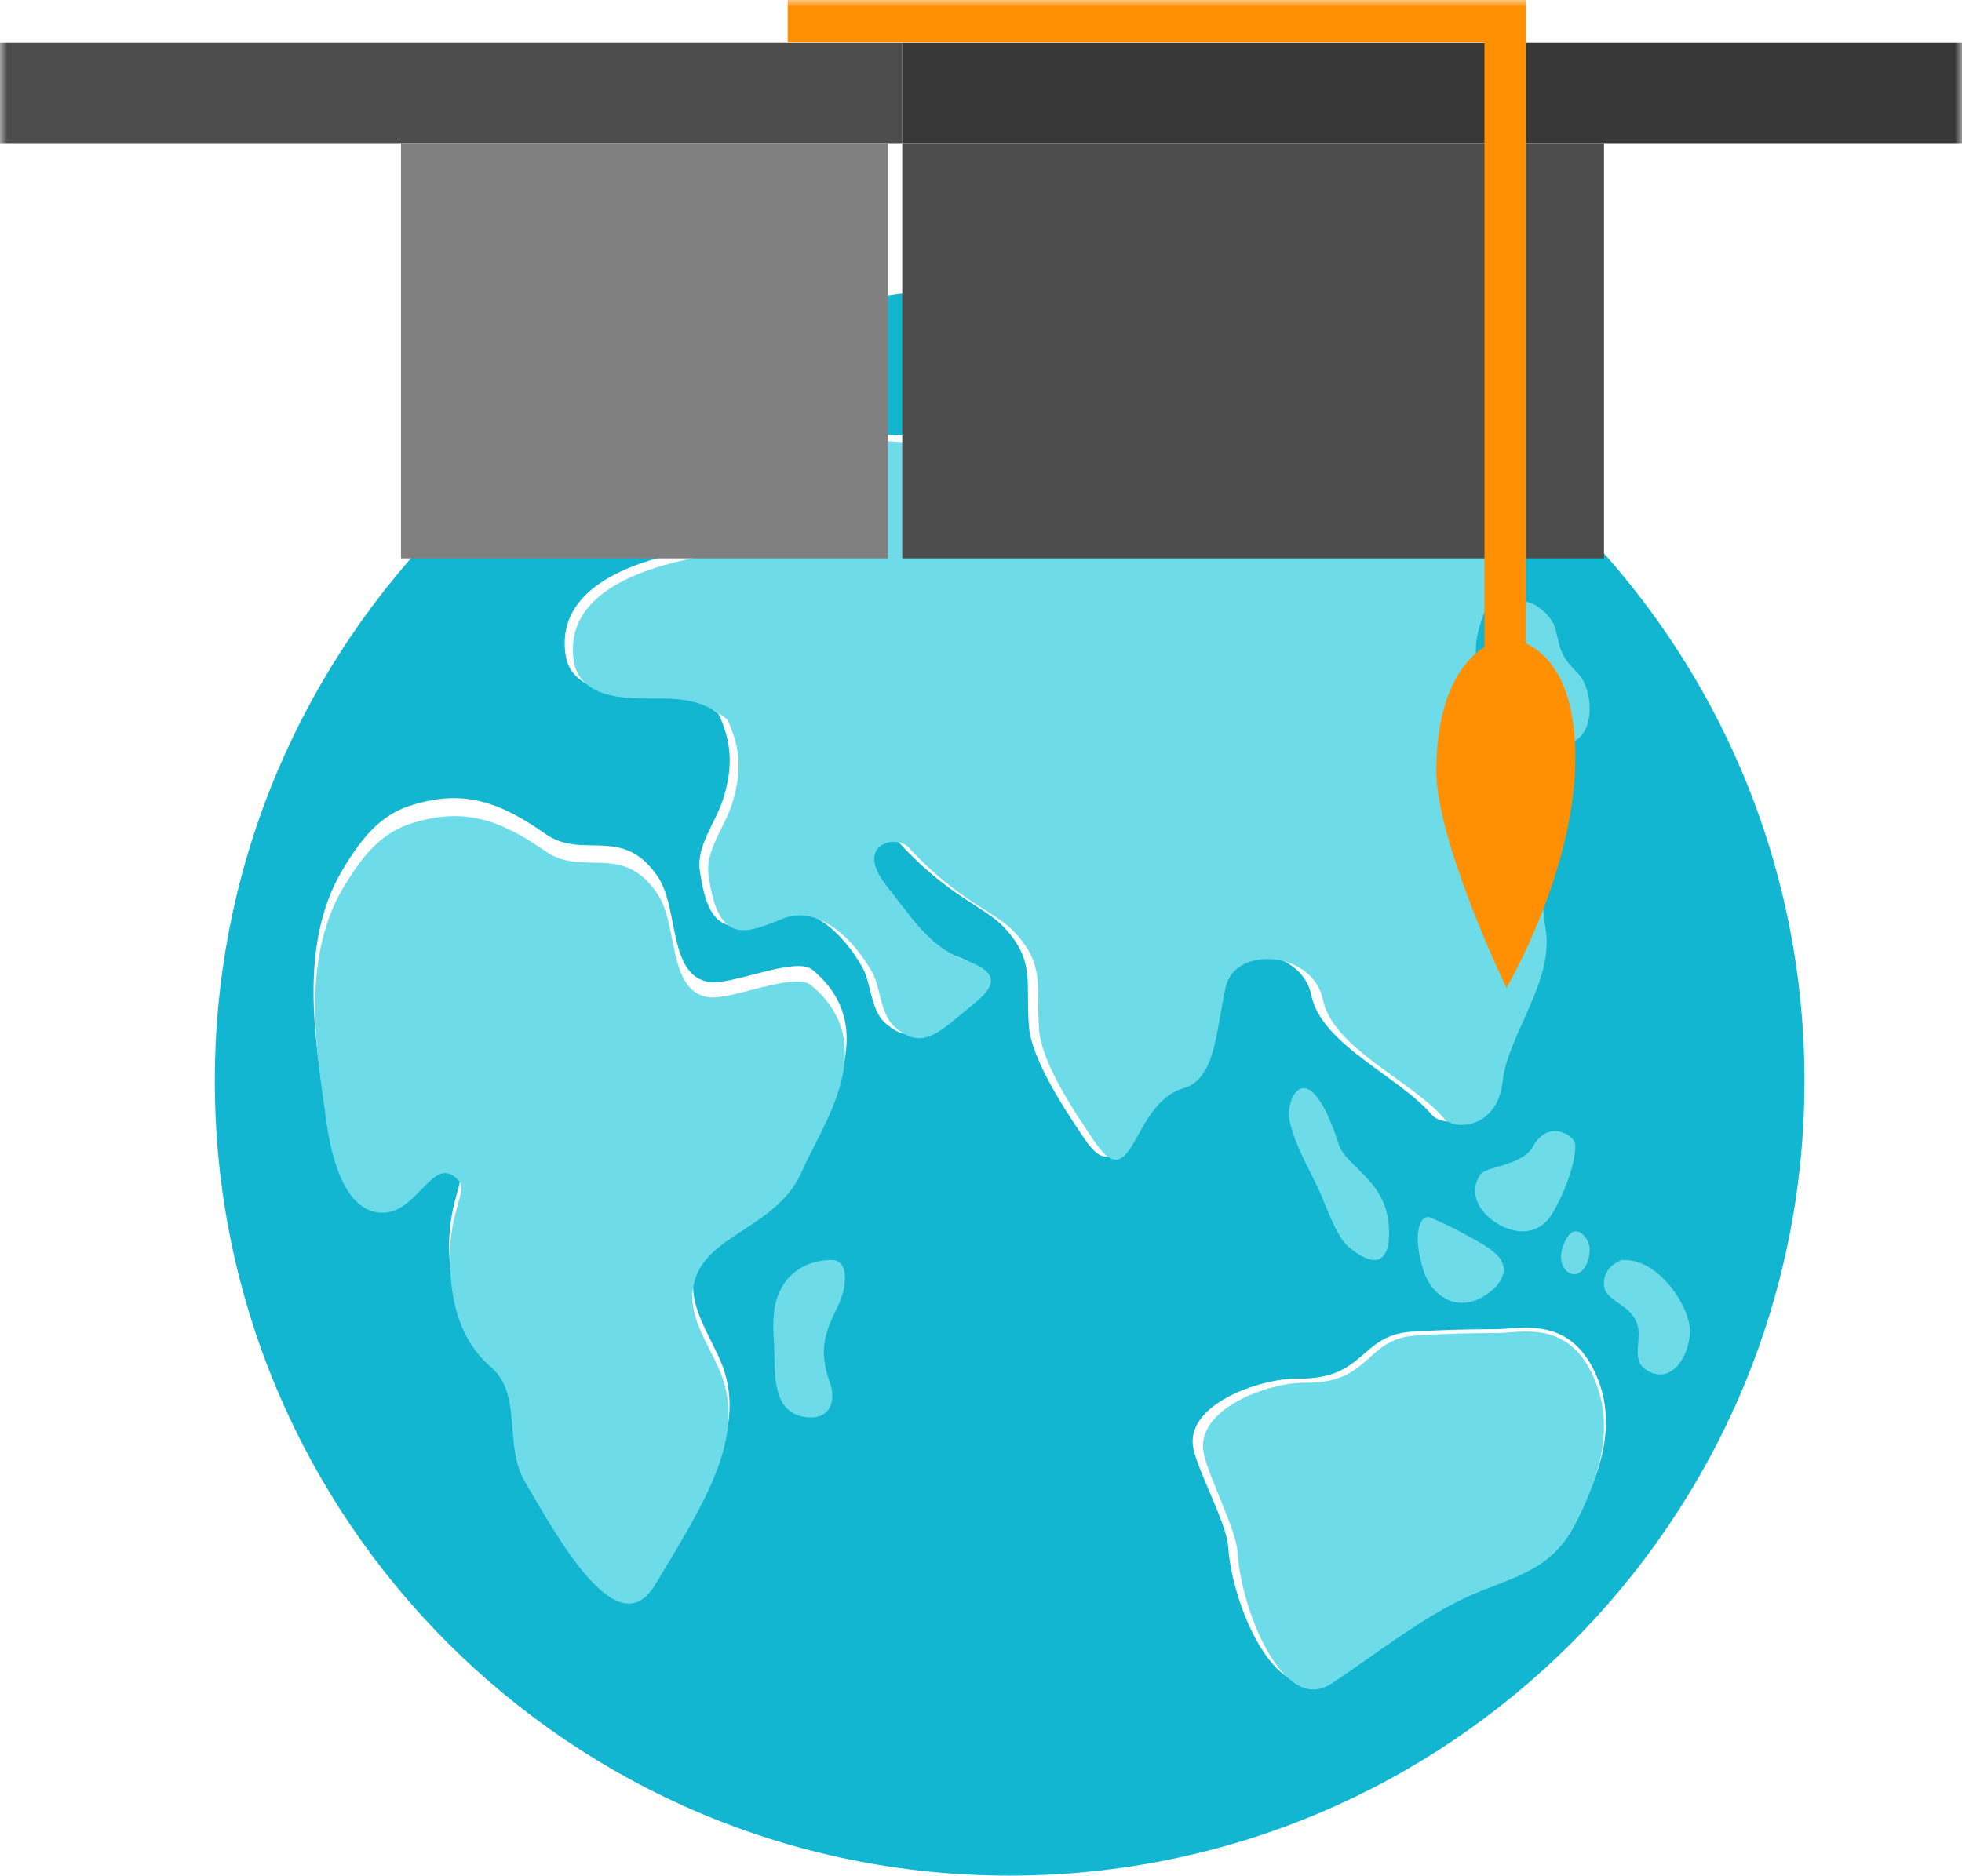 <?xml version="1.0" encoding="UTF-8"?>
<svg width="137px" height="131px" viewBox="0 0 137 131" version="1.1" xmlns="http://www.w3.org/2000/svg" xmlns:xlink="http://www.w3.org/1999/xlink">
    <title>Group 29</title>
    <defs>
        <polygon id="path-1" points="0 131 137 131 137 0 0 0"></polygon>
    </defs>
    <g id="Page-1" stroke="none" stroke-width="1" fill="none" fill-rule="evenodd">
        <g id="TaxPro-Surgent-CPE-Desktop" transform="translate(-1216, -4461)">
            <g id="Group-29" transform="translate(1216, 4461)">
                <path d="M101.994,111.27 C98.828,112.72 95.695,115.121 92.515,117.15 C89.098,119.33 86.033,112.154 85.761,108.028 C85.655,106.407 83.689,102.87 83.331,101.183 C82.682,98.114 87.955,96.254 90.644,96.287 C95.387,96.341 94.902,93.246 98.591,93.011 C100.54,92.887 102.477,92.839 104.427,92.835 C106.249,92.83 109.677,91.844 111.5,96.141 C112.917,99.479 111.764,102.925 110.061,106.106 C108.229,109.531 105.264,109.773 101.994,111.27 M56.121,80.902 C54.506,84.692 50.039,85.31 48.767,88.138 C47.656,90.615 49.325,92.776 50.294,95.013 C52.308,99.661 49.312,104.352 45.778,110.273 C43.161,114.662 39.037,107.087 36.629,102.941 C35.136,100.372 36.49,96.772 34.262,94.837 C31.642,92.563 31.47,89.278 31.382,87.801 C31.151,84.061 32.632,82.353 32.018,81.636 C30.086,79.385 29.021,84.583 26.017,83.8 C23.449,83.131 22.826,78.517 22.602,76.782 C22.083,72.809 20.803,66.025 23.887,60.802 C25.406,58.231 26.751,56.822 28.871,56.196 C32.283,55.182 34.759,55.897 38.067,58.231 C40.728,60.109 43.494,57.559 45.959,61.276 C47.407,63.462 46.659,68.073 49.464,68.581 C51.064,68.871 55.553,66.747 56.739,67.74 C61.759,71.937 57.501,77.659 56.121,80.902 M106.056,32.889 C106.056,34.568 105.278,36.055 104.763,37.616 C104.15,39.477 102.3,42.715 102.213,44.67 C102.03,48.775 104.692,50.816 106.13,54.566 C107.351,57.752 106.463,61.165 107.042,64.474 C107.698,68.233 104.428,71.947 104.061,75.305 C103.703,78.546 100.755,78.773 99.992,77.873 C97.733,75.208 92.265,72.952 91.571,69.528 C90.884,66.141 85.475,65.685 84.817,68.645 C84.127,71.746 84.127,75.099 81.876,75.754 C78.28,76.804 78.411,83.501 75.718,79.525 C74.362,77.521 72.031,74.005 71.844,71.676 C71.601,68.612 72.307,67.174 70.166,64.827 C68.762,63.284 66.305,62.702 62.768,58.842 C61.911,57.906 58.91,58.597 61.275,61.585 C63.108,63.901 64.234,65.87 66.88,66.829 C69.577,67.808 68.328,68.992 67.219,69.899 C64.955,71.746 63.768,73.219 61.787,71.431 C60.788,70.527 60.842,68.679 60.218,67.565 C58.897,65.206 56.468,62.878 54.073,63.831 C51.561,64.827 49.531,65.874 48.857,60.737 C48.638,59.068 49.988,57.407 50.487,55.828 C51.214,53.531 51.082,51.787 50.165,49.848 C49.908,49.654 49.647,49.463 49.369,49.291 C47.133,47.893 44.967,48.637 42.54,48.251 C41.121,48.027 39.762,47.361 39.509,45.832 C38.726,41.09 44.091,39.326 47.479,38.597 C53.55,37.291 50.954,32.655 55.451,30.8 C59.757,29.023 64.889,32.093 68.76,28.876 C71.98,26.199 74.422,24.499 78.324,23.047 C79.792,22.501 81.425,21.886 83.162,21.453 C79.095,20.503 74.855,20 70.499,20 C39.849,20 15,44.848 15,75.501 C15,106.152 39.849,131 70.499,131 C101.151,131 126,106.152 126,75.501 C126,58.38 118.242,43.068 106.056,32.889" id="Fill-1" fill="#13B6D1"></path>
                <path d="M56.633,68.81 C55.452,67.833 50.991,69.922 49.402,69.639 C46.614,69.138 47.358,64.597 45.917,62.445 C43.467,58.783 40.719,61.295 38.074,59.446 C34.787,57.147 32.324,56.444 28.934,57.442 C26.827,58.058 25.49,59.446 23.981,61.978 C20.917,67.121 22.189,73.802 22.704,77.715 C22.928,79.423 23.547,83.967 26.097,84.625 C29.085,85.397 30.141,80.278 32.063,82.494 C32.674,83.199 31.202,84.883 31.429,88.565 C31.519,90.02 31.689,93.255 34.293,95.494 C36.506,97.4 35.161,100.945 36.644,103.476 C39.039,107.558 43.136,115.017 45.739,110.695 C49.249,104.863 52.227,100.245 50.227,95.668 C49.264,93.463 47.604,91.336 48.71,88.898 C49.972,86.113 54.414,85.504 56.017,81.771 C57.39,78.578 61.62,72.942 56.633,68.81" id="Fill-3" fill="#6DDCE8"></path>
                <path d="M69.459,29.383 C65.571,32.584 60.416,29.529 56.091,31.298 C51.574,33.143 54.181,37.752 48.083,39.051 C44.68,39.778 39.291,41.532 40.077,46.247 C40.332,47.769 41.696,48.431 43.121,48.655 C45.56,49.037 47.737,48.297 49.981,49.687 C50.261,49.86 50.523,50.048 50.781,50.242 C51.702,52.172 51.835,53.905 51.104,56.189 C50.604,57.76 49.247,59.413 49.467,61.071 C50.144,66.181 52.185,65.139 54.707,64.149 C57.112,63.203 59.552,65.518 60.879,67.862 C61.506,68.973 61.452,70.808 62.455,71.707 C64.445,73.486 65.637,72.023 67.911,70.186 C69.026,69.282 70.28,68.105 67.571,67.131 C64.913,66.176 63.782,64.22 61.941,61.917 C59.565,58.945 62.58,58.255 63.44,59.187 C66.993,63.026 69.461,63.604 70.871,65.139 C73.022,67.475 72.313,68.906 72.558,71.953 C72.745,74.268 75.086,77.765 76.449,79.758 C79.153,83.712 79.022,77.051 82.634,76.009 C84.895,75.356 84.895,72.023 85.588,68.937 C86.25,65.994 91.683,66.446 92.372,69.815 C93.07,73.221 98.562,75.466 100.831,78.116 C101.598,79.01 104.559,78.786 104.918,75.56 C105.288,72.223 108.571,68.527 107.913,64.788 C107.332,61.497 108.223,58.103 106.997,54.934 C105.552,51.204 102.879,49.174 103.063,45.091 C103.151,43.147 105.008,39.926 105.624,38.078 C106.141,36.525 106.923,35.044 106.923,33.374 C100.364,27.949 92.53,23.988 83.928,22 C82.181,22.432 80.541,23.044 79.066,23.587 C75.147,25.029 72.694,26.72 69.459,29.383" id="Fill-5" fill="#6DDCE8"></path>
                <path d="M111.383,96.432 C109.614,92.104 106.287,93.097 104.521,93.102 C102.627,93.105 100.749,93.154 98.859,93.279 C95.28,93.516 95.751,96.633 91.147,96.579 C88.54,96.546 83.422,98.42 84.053,101.51 C84.399,103.21 86.307,106.773 86.412,108.404 C86.675,112.562 89.648,119.79 92.964,117.594 C96.047,115.55 99.087,113.132 102.161,111.671 C105.333,110.163 108.209,109.917 109.985,106.47 C111.638,103.264 112.756,99.795 111.383,96.432" id="Fill-7" fill="#6DDCE8"></path>
                <path d="M96.934,85.225 C96.555,82.38 93.966,81.421 93.478,79.92 C91.354,73.361 89.756,76.685 90.031,78.162 C90.341,79.825 91.378,81.576 92.083,83.081 C92.577,84.141 93.278,86.348 94.183,87.101 C96.699,89.189 97.206,87.254 96.934,85.225" id="Fill-9" fill="#6DDCE8"></path>
                <path d="M104.538,87.661 C103.972,87.081 103.131,86.678 102.444,86.289 C101.614,85.82 100.761,85.415 99.891,85.041 C99.17,84.73 98.543,86.197 99.451,88.89 C99.936,90.325 101.538,91.669 103.434,90.634 C104.627,89.982 105.615,88.765 104.538,87.661" id="Fill-11" fill="#6DDCE8"></path>
                <path d="M103.381,82.013 C102.463,83.331 103.325,84.777 104.676,85.531 C106.096,86.321 107.562,86.142 108.381,84.777 C109.141,83.513 110.018,81.393 110,79.955 C109.991,79.337 108.132,78.096 107.045,80.076 C106.309,81.419 103.77,81.456 103.381,82.013" id="Fill-13" fill="#6DDCE8"></path>
                <path d="M109.069,87.275 C108.897,87.878 109.039,88.605 109.584,88.912 C110.231,89.277 111.03,88.467 110.999,87.194 C110.982,86.401 109.75,84.918 109.069,87.275" id="Fill-15" fill="#6DDCE8"></path>
                <path d="M117.989,92.738 C117.84,91.001 115.671,87.8 113.223,88.01 C112.461,88.312 111.889,88.928 112.018,89.871 C112.175,91.001 114.226,91.142 114.408,92.904 C114.503,93.846 114.032,95.01 114.837,95.597 C116.762,97.002 118.136,94.413 117.989,92.738" id="Fill-17" fill="#6DDCE8"></path>
                <path d="M58.966,88.819 C58.904,88.383 58.595,87.994 58.047,88 C56.777,88.013 54.88,88.559 54.202,90.841 C53.901,91.849 54.012,93.111 54.061,94.124 C54.133,95.641 53.825,98.568 56.119,98.955 C57.969,99.27 58.402,97.858 57.96,96.603 C57.289,94.694 57.396,93.516 58.297,91.665 C58.758,90.715 59.114,89.873 58.966,88.819" id="Fill-19" fill="#6DDCE8"></path>
                <path d="M110.441,47.363 C110.164,46.94 109.755,46.617 109.451,46.215 C108.816,45.368 108.854,44.709 108.566,43.784 C108.227,42.686 106.044,41.039 105.361,42.718 C105.356,42.733 105.357,42.746 105.354,42.761 C104.895,43.474 104.925,44.568 105.203,45.339 C105.654,46.576 106.541,47.669 107.067,48.883 C107.488,49.854 107.738,50.955 108.483,51.757 C108.703,51.993 109.066,52.035 109.373,51.977 C111.395,51.588 111.255,48.604 110.441,47.363" id="Fill-21" fill="#6DDCE8"></path>
                <mask id="mask-2" fill="white">
                    <use xlink:href="#path-1"></use>
                </mask>
                <g id="Clip-24"></g>
                <polygon id="Fill-23" fill="#4D4D4D" mask="url(#mask-2)" points="0 10 63 10 63 3 0 3"></polygon>
                <polygon id="Fill-25" fill="#383838" mask="url(#mask-2)" points="76.849 3 63 3 63 10 76.849 10 137 10 137 3"></polygon>
                <polygon id="Fill-26" fill="#808080" mask="url(#mask-2)" points="28 39 62 39 62 10 28 10"></polygon>
                <polygon id="Fill-27" fill="#4D4D4D" mask="url(#mask-2)" points="83.733 10 63 10 63 39 83.733 39 112 39 112 10"></polygon>
                <path d="M106.546,44.928 L106.546,2.966 L106.546,0 L103.655,0 L55,0 L55,2.966 L103.655,2.966 L103.655,45.169 C102.26,46.083 100.347,48.316 100.29,53.724 C100.235,58.72 105.19,69 105.19,69 C105.19,69 110,60.818 110,52.913 C110,47.513 107.991,45.606 106.546,44.928" id="Fill-28" fill="#FF9003" mask="url(#mask-2)"></path>
            </g>
        </g>
    </g>
</svg>